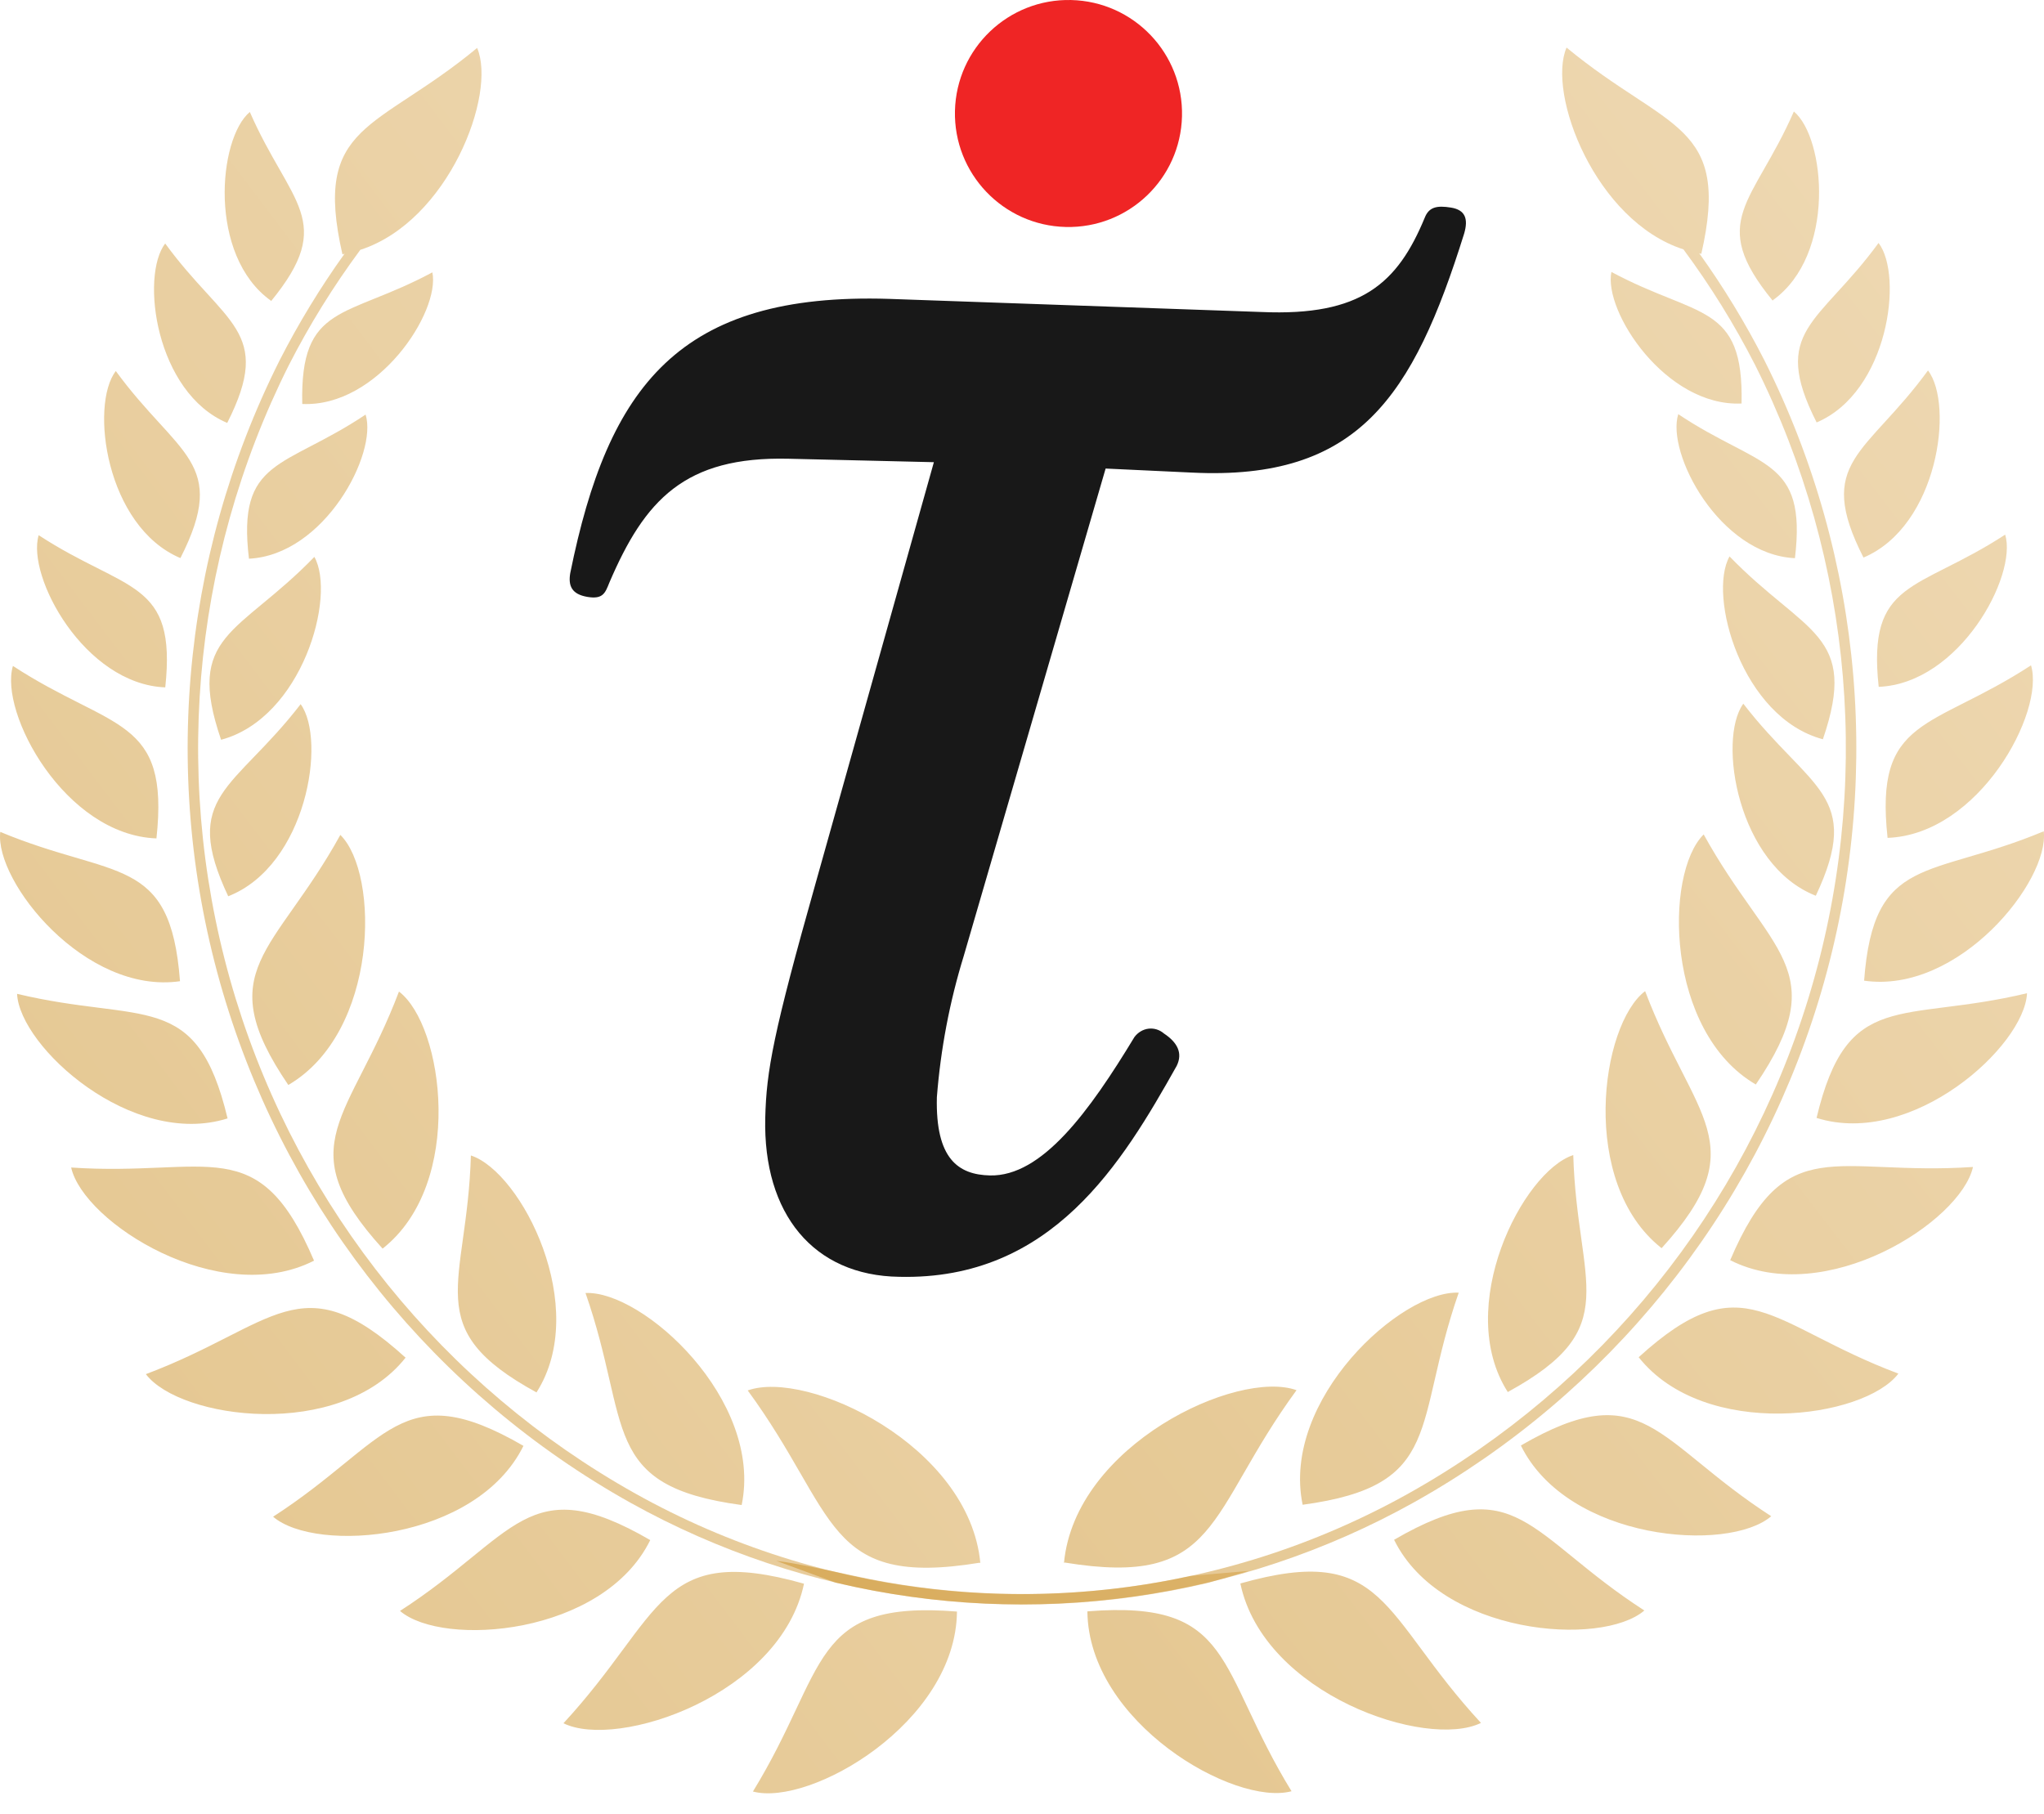 <?xml version="1.0" encoding="UTF-8"?> <svg xmlns="http://www.w3.org/2000/svg" width="80" height="71" viewBox="0 0 80 71" fill="none"> <g opacity="0.5"> <path fill-rule="evenodd" clip-rule="evenodd" d="M10.608 11.79C13.186 8.639 11.36 7.999 9.778 4.383C8.537 5.419 8.131 9.999 10.601 11.769L10.608 11.79ZM8.893 16.555C10.729 12.935 8.791 12.716 6.465 9.531C5.485 10.816 6.093 15.371 8.893 16.555ZM11.83 15.813C14.788 15.95 17.241 12.206 16.922 10.661C13.534 12.483 11.74 11.857 11.83 15.813ZM9.744 21.87C12.7 21.725 14.787 17.754 14.309 16.229C11.111 18.365 9.269 17.919 9.744 21.87ZM7.061 21.846C8.978 18.074 6.958 17.847 4.532 14.523C3.508 15.864 4.143 20.614 7.061 21.846ZM6.468 26.907C6.923 22.684 4.961 23.198 1.514 20.95C1.029 22.559 3.306 26.781 6.468 26.907ZM8.653 28.958C11.826 28.11 13.166 23.333 12.304 21.799C9.335 24.863 7.231 24.808 8.653 28.958ZM6.123 32.819C6.643 28.044 4.411 28.613 0.506 26.068C-0.043 27.899 2.54 32.686 6.123 32.819ZM8.934 35.083C11.99 33.885 12.79 28.977 11.767 27.564C9.16 30.945 7.061 31.119 8.936 35.092L8.934 35.083ZM7.045 38.409C3.341 38.943 -0.214 34.516 0.01 32.564C4.495 34.435 6.67 33.433 7.045 38.409ZM8.907 43.78C7.693 38.695 5.609 40.084 0.668 38.903C0.769 40.981 5.165 44.953 8.899 43.782L8.907 43.78ZM11.284 42.471C14.815 40.411 14.872 34.22 13.321 32.681C10.759 37.329 8.209 37.952 11.284 42.471ZM12.291 49.348C10.11 44.23 8.178 46.066 2.785 45.702C3.27 47.861 8.584 51.235 12.291 49.348ZM15.874 53.145C11.761 49.402 10.776 51.885 5.709 53.79C7.047 55.554 13.287 56.407 15.874 53.145ZM14.984 48.869C18.212 46.314 17.359 40.134 15.615 38.814C13.723 43.817 11.274 44.8 14.971 48.873L14.984 48.869ZM20.487 56.597C15.673 53.809 15.228 56.437 10.689 59.371C12.371 60.814 18.648 60.331 20.487 56.597ZM20.998 54.505C23.116 51.189 20.42 45.881 18.43 45.23C18.285 50.337 16.379 51.982 20.998 54.505ZM25.45 60.286C20.64 57.492 20.216 60.114 15.656 63.059C17.333 64.498 23.616 64.019 25.45 60.286ZM29.028 58.914C29.881 54.791 25.153 50.507 22.916 50.614C24.721 55.782 23.445 58.161 29.028 58.914ZM31.468 61.993C25.746 60.374 25.976 63.209 22.053 67.456C24.173 68.5 30.554 66.347 31.468 61.993ZM37.455 63.083C31.661 62.621 32.425 65.307 29.469 70.128C31.706 70.726 37.412 67.434 37.455 63.083ZM38.37 61.187C37.937 56.573 31.585 53.593 29.265 54.428C32.81 59.264 32.248 62.173 38.347 61.171L38.37 61.187Z" fill="url(#paint0_linear)"></path> <path d="M48.883 61.491L47.311 61.954C39.642 63.777 31.568 62.661 24.681 58.827C17.072 54.577 11.397 47.556 8.837 39.226C6.277 30.897 7.03 21.901 10.94 14.113C11.682 12.658 12.533 11.26 13.485 9.932L13.403 9.957C12.225 4.804 14.723 5.148 18.674 1.877C19.45 3.682 17.551 8.664 14.102 9.78C13.045 11.208 12.108 12.721 11.3 14.304C7.443 21.997 6.701 30.88 9.229 39.106C11.757 47.332 17.36 54.266 24.872 58.467C28.521 60.507 32.546 61.787 36.704 62.229C40.007 62.581 43.339 62.397 46.574 61.691L48.883 61.491Z" fill="url(#paint1_linear)"></path> </g> <g opacity="0.5"> <path fill-rule="evenodd" clip-rule="evenodd" d="M69.383 11.771C66.803 8.621 68.63 7.98 70.21 4.364C71.452 5.399 71.86 9.979 69.39 11.75L69.383 11.771ZM71.101 16.536C69.263 12.916 71.201 12.696 73.525 9.51C74.506 10.795 73.9 15.35 71.101 16.536ZM68.163 15.795C65.205 15.933 62.75 12.19 63.069 10.645C66.457 12.466 68.251 11.838 68.163 15.795ZM70.252 21.85C67.296 21.707 65.207 17.737 65.685 16.212C68.883 18.346 70.725 17.899 70.252 21.85ZM72.935 21.826C71.016 18.054 73.036 17.826 75.46 14.501C76.485 15.842 75.852 20.592 72.935 21.826ZM73.53 26.886C73.073 22.664 75.036 23.176 78.481 20.927C78.967 22.536 76.692 26.759 73.53 26.886ZM71.346 28.938C68.172 28.092 66.83 23.316 67.692 21.781C70.662 24.843 72.766 24.787 71.346 28.938ZM73.878 32.798C73.355 28.024 75.588 28.591 79.492 26.044C80.042 27.875 77.461 32.664 73.878 32.798ZM71.068 35.063C68.011 33.867 67.209 28.959 68.231 27.545C70.84 30.925 72.939 31.098 71.065 35.072L71.068 35.063ZM72.959 38.388C76.662 38.921 80.216 34.492 79.99 32.54C75.506 34.414 73.331 33.413 72.959 38.388ZM71.098 43.76C72.31 38.674 74.395 40.062 79.336 38.879C79.235 40.958 74.841 44.931 71.107 43.763L71.098 43.76ZM68.721 42.452C65.189 40.394 65.129 34.203 66.68 32.663C69.243 37.31 71.794 37.932 68.721 42.452ZM67.718 49.329C69.896 44.211 71.829 46.046 77.221 45.68C76.738 47.839 71.425 51.215 67.718 49.329ZM64.136 53.128C68.247 49.384 69.233 51.866 74.301 53.769C72.964 55.534 66.724 56.389 64.136 53.128ZM65.024 48.852C61.794 46.298 62.645 40.118 64.388 38.797C66.282 43.799 68.731 44.781 65.037 48.856L65.024 48.852ZM59.525 56.583C64.337 53.792 64.784 56.42 69.324 59.352C67.642 60.795 61.365 60.316 59.525 56.583ZM59.013 54.49C56.893 51.175 59.586 45.866 61.576 45.214C61.724 50.321 63.63 51.965 59.013 54.49ZM54.563 60.274C59.372 57.478 59.797 60.099 64.358 63.042C62.682 64.482 56.399 64.006 54.563 60.274ZM50.984 58.903C50.13 54.78 54.855 50.494 57.093 50.601C55.29 55.769 56.567 58.148 50.984 58.903ZM48.546 61.984C54.267 60.362 54.038 63.197 57.963 67.442C55.843 68.487 49.462 66.337 48.546 61.984ZM42.559 63.076C48.353 62.612 47.591 65.297 50.549 70.117C48.311 70.717 42.604 67.427 42.559 63.076ZM41.643 61.18C42.074 56.566 48.425 53.584 50.745 54.418C47.203 59.255 47.766 62.163 41.667 61.164L41.643 61.18Z" fill="url(#paint2_linear)"></path> <path d="M30.381 61.097L32.702 61.951C40.372 63.771 48.446 62.652 55.331 58.814C62.938 54.561 68.611 47.537 71.167 39.207C73.723 30.876 72.965 21.881 69.052 14.095C68.309 12.639 67.458 11.242 66.506 9.914L66.587 9.939C67.763 4.786 65.265 5.131 61.313 1.862C60.538 3.667 62.438 8.648 65.888 9.762C66.946 11.19 67.884 12.703 68.692 14.286C72.553 21.977 73.299 30.86 70.775 39.086C68.251 47.313 62.651 54.25 55.14 58.454C51.492 60.496 47.467 61.778 43.31 62.222C40.007 62.575 36.675 62.393 33.44 61.689C32.603 61.506 31.129 61.185 30.381 61.097Z" fill="url(#paint3_linear)"></path> </g> <path d="M30.866 17.957C26.791 17.86 25.231 19.577 23.849 22.808C23.686 23.215 23.599 23.468 22.989 23.365C22.38 23.262 22.235 22.936 22.318 22.439C23.799 15.113 26.579 11.438 34.809 11.7L49.373 12.213C53.284 12.384 54.701 11.085 55.762 8.524C55.925 8.106 56.232 8.035 56.791 8.126C57.349 8.217 57.473 8.564 57.307 9.138C55.308 15.53 53.16 18.82 46.644 18.499L43.273 18.341L37.718 37.427C37.166 39.218 36.814 41.073 36.668 42.953C36.61 45.372 37.513 45.982 38.745 46.012C40.783 46.06 42.638 43.506 44.4 40.595C44.538 40.411 44.736 40.293 44.953 40.267C45.169 40.241 45.386 40.309 45.556 40.456C46.077 40.801 46.302 41.218 46.055 41.722C43.925 45.513 41.175 50.122 35.194 49.98C31.842 49.933 29.861 47.521 29.951 43.759C29.995 41.917 30.265 40.436 31.936 34.525L36.551 18.092L30.866 17.957Z" fill="#181818"></path> <path d="M41.713 8.885C44.167 8.943 46.204 7.002 46.262 4.549C46.321 2.096 44.379 0.06 41.925 0.001C39.472 -0.057 37.435 1.884 37.376 4.337C37.318 6.79 39.259 8.826 41.713 8.885Z" fill="#EF2525"></path> <defs> <linearGradient id="paint0_linear" x1="88.206" y1="-66.252" x2="-127.631" y2="97.151" gradientUnits="userSpaceOnUse"> <stop offset="0.01" stop-color="#EFC981"></stop> <stop offset="0.19" stop-color="#E6C081"></stop> <stop offset="0.6" stop-color="#C58510"></stop> <stop offset="0.81" stop-color="#E5B76C"></stop> <stop offset="0.87" stop-color="#EEC687"></stop> <stop offset="1" stop-color="#F2E4CE"></stop> </linearGradient> <linearGradient id="paint1_linear" x1="88.206" y1="-66.252" x2="-127.631" y2="97.151" gradientUnits="userSpaceOnUse"> <stop offset="0.01" stop-color="#EFC981"></stop> <stop offset="0.19" stop-color="#E6C081"></stop> <stop offset="0.6" stop-color="#C58510"></stop> <stop offset="0.81" stop-color="#E5B76C"></stop> <stop offset="0.87" stop-color="#EEC687"></stop> <stop offset="1" stop-color="#F2E4CE"></stop> </linearGradient> <linearGradient id="paint2_linear" x1="119.916" y1="-66.272" x2="-96.788" y2="100.245" gradientUnits="userSpaceOnUse"> <stop offset="0.01" stop-color="#EFC981"></stop> <stop offset="0.19" stop-color="#E6C081"></stop> <stop offset="0.6" stop-color="#C58510"></stop> <stop offset="0.81" stop-color="#E5B76C"></stop> <stop offset="0.87" stop-color="#EEC687"></stop> <stop offset="1" stop-color="#F2E4CE"></stop> </linearGradient> <linearGradient id="paint3_linear" x1="119.916" y1="-66.272" x2="-96.788" y2="100.245" gradientUnits="userSpaceOnUse"> <stop offset="0.01" stop-color="#EFC981"></stop> <stop offset="0.19" stop-color="#E6C081"></stop> <stop offset="0.6" stop-color="#C58510"></stop> <stop offset="0.81" stop-color="#E5B76C"></stop> <stop offset="0.87" stop-color="#EEC687"></stop> <stop offset="1" stop-color="#F2E4CE"></stop> </linearGradient> </defs> </svg> 